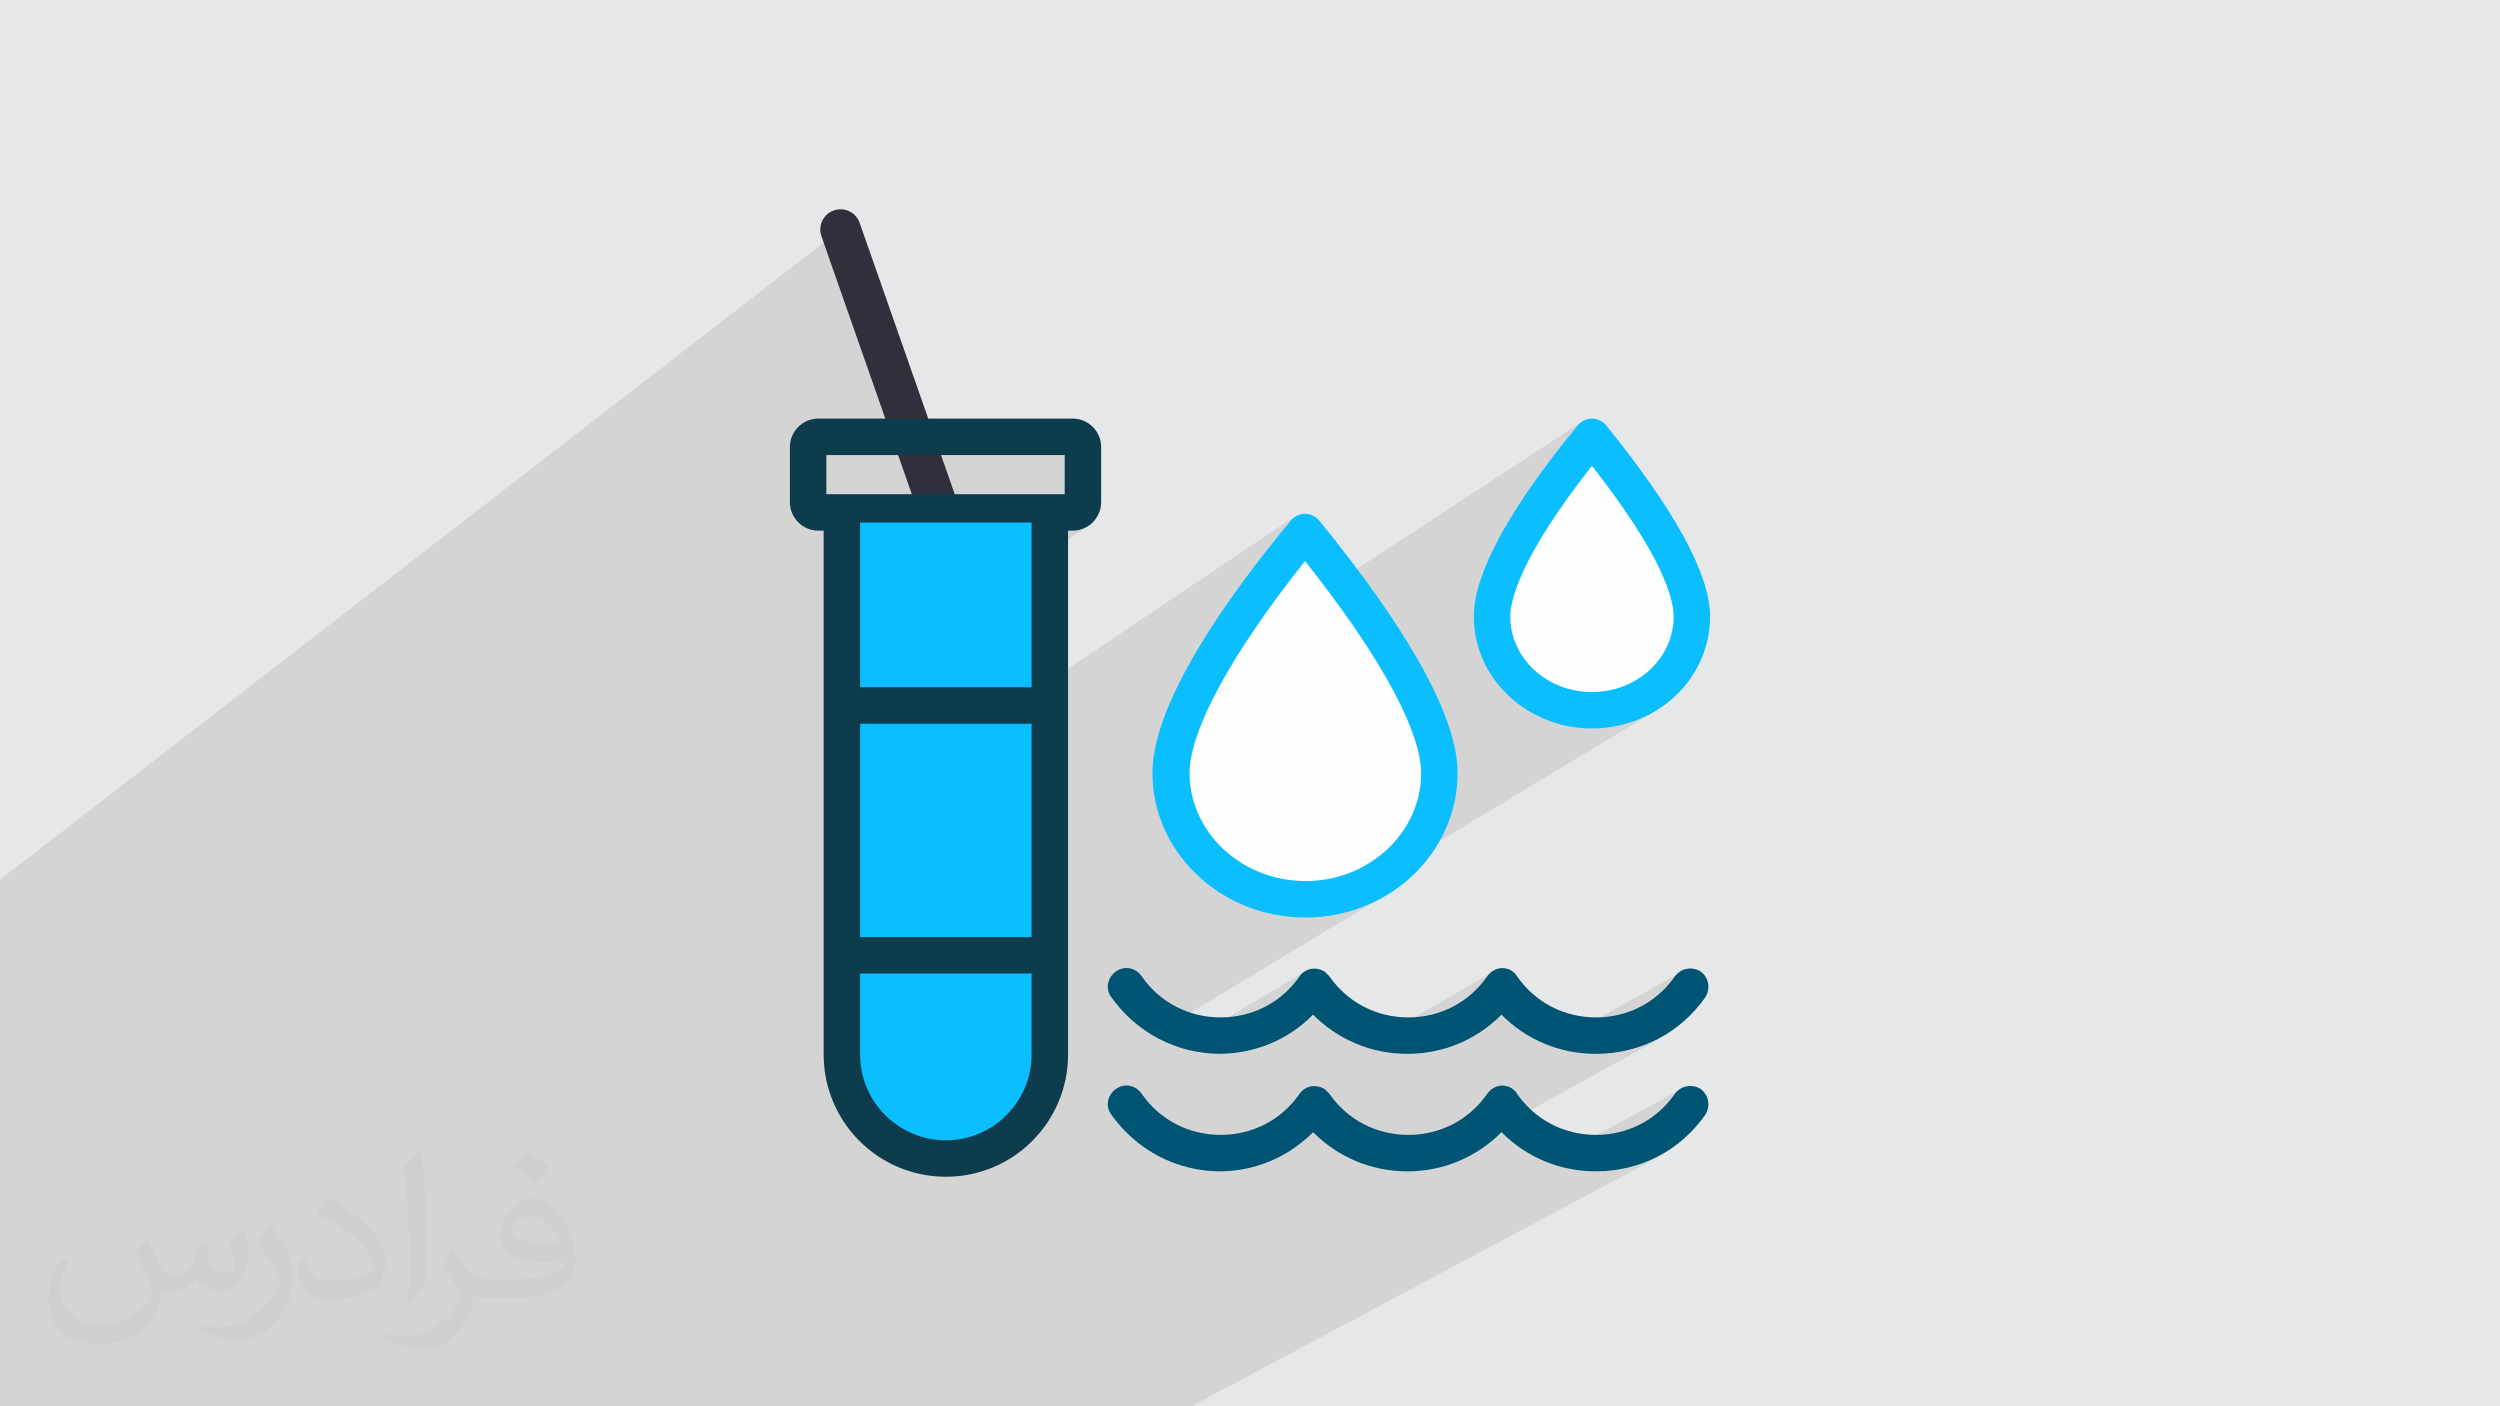 <?xml version="1.0" encoding="UTF-8"?>
<!DOCTYPE svg PUBLIC "-//W3C//DTD SVG 1.1//EN" "http://www.w3.org/Graphics/SVG/1.1/DTD/svg11.dtd">
<!-- Creator: CorelDRAW 2017 -->
<svg xmlns="http://www.w3.org/2000/svg" xml:space="preserve" width="3.703in" height="2.083in" version="1.1" style="shape-rendering:geometricPrecision; text-rendering:geometricPrecision; image-rendering:optimizeQuality; fill-rule:evenodd; clip-rule:evenodd"
viewBox="0 0 3703 2083"
 xmlns:xlink="http://www.w3.org/1999/xlink"
 enable-background="new 0 0 64 64">
 <defs>
  <style type="text/css">
   <![CDATA[
    .str0 {stroke:#2F303B;stroke-width:59.996;stroke-linecap:round;stroke-linejoin:round}
    .fil4 {fill:none}
    .fil3 {fill:#FEFEFE}
    .fil7 {fill:#0ABEFF}
    .fil0 {fill:#E6E7E8}
    .fil5 {fill:#005473;fill-rule:nonzero}
    .fil6 {fill:#0ABEFF;fill-rule:nonzero}
    .fil8 {fill:#0D3C4D;fill-rule:nonzero}
    .fil2 {fill:#373435;fill-opacity:0.031}
    .fil1 {fill:#373435;fill-opacity:0.102}
   ]]>
  </style>
 </defs>
 <g id="Layer_x0020_1">
  <polygon class="fil0" points="0,0 3703,0 3703,2083 0,2083 "/>
  <polygon class="fil1" points="0,1894 0,1890 0,1886 0,1885 0,1861 0,1835 0,1830 0,1819 0,1788 0,1680 0,1662 0,1645 0,1633 0,1600 0,1575 0,1530 0,1512 0,1303 1245,340 1362,674 1577,674 1577,732 1528,766 1528,774 1562,774 1562,786 1590,786 1598,785 1606,782 1613,778 1562,813 1562,1004 1919,764 1917,766 1915,768 1913,770 1904,781 1895,792 1886,803 1877,815 1868,826 1859,838 1850,850 1841,862 1833,874 1824,886 1822,889 1949,805 1949,805 1947,807 1945,809 1942,812 1939,815 1935,819 1930,824 1924,830 1919,836 1912,842 1906,849 1933,831 1923,843 1913,856 1904,868 1895,881 1886,893 1877,905 1869,917 1861,928 1853,940 1846,950 2344,624 2341,626 2339,628 2337,630 2331,638 2324,646 2317,655 2310,663 2304,672 2297,681 2290,690 2285,697 2356,651 2356,651 2355,652 2353,654 2351,656 2348,659 2345,662 2341,666 2337,670 2333,674 2328,679 2323,684 2318,690 2312,696 2306,701 2301,707 2295,713 2289,719 2283,725 2278,731 2272,737 2267,743 2262,748 2257,754 2253,758 2358,690 2348,703 2339,715 2330,727 2322,738 2314,749 2307,760 2300,770 2293,780 2287,789 2282,798 2277,807 2272,815 2268,823 2264,831 2260,838 2257,845 2254,851 2251,858 2249,864 2247,869 2245,874 2243,879 2242,884 2241,888 2240,892 2239,896 2239,900 2238,903 2238,906 2237,908 2237,911 2237,913 2238,924 2240,936 2243,946 2247,957 2252,966 2258,976 2265,984 2273,992 2281,999 2291,1006 2301,1012 2311,1016 2322,1020 2334,1023 2346,1024 2358,1025 2370,1024 2382,1023 2394,1020 2405,1016 2416,1012 2426,1006 2360,1046 2364,1046 2372,1045 2380,1045 2388,1044 2395,1044 2401,1043 2406,1042 2410,1041 2413,1040 2349,1079 2349,1079 2358,1079 2367,1079 2376,1078 2385,1077 2393,1076 2402,1074 2410,1072 2418,1069 2426,1066 2434,1063 2441,1059 2449,1055 1946,1358 1957,1357 1968,1356 1979,1354 1990,1352 2001,1349 2011,1345 2021,1342 2031,1337 2041,1333 2050,1327 1707,1534 1712,1536 1717,1539 1722,1542 1727,1544 1733,1547 1738,1549 1744,1551 1745,1551 1933,1439 1931,1440 1929,1442 1927,1444 1926,1446 1920,1453 1915,1460 1909,1466 1902,1472 1896,1477 1889,1482 1882,1487 1765,1556 1766,1557 1772,1558 1778,1559 1784,1560 1790,1560 1796,1561 1802,1561 1808,1561 1808,1561 1808,1561 1808,1561 1808,1561 1813,1561 1818,1561 1823,1561 1828,1560 1833,1560 1838,1559 1843,1558 1847,1557 1852,1556 1857,1555 1862,1554 1862,1554 1948,1504 1951,1507 1955,1510 1958,1513 1962,1517 1966,1520 1970,1523 1974,1525 1977,1528 1981,1531 1986,1533 1990,1536 1994,1538 1998,1540 2002,1542 2007,1544 2011,1546 2016,1548 2020,1550 2020,1550 2214,1438 2212,1439 2209,1441 2207,1443 2205,1446 2199,1453 2194,1460 2188,1466 2182,1472 2175,1477 2168,1482 2161,1487 2041,1556 2043,1556 2048,1557 2053,1558 2058,1559 2063,1560 2067,1560 2072,1561 2077,1561 2082,1561 2087,1561 2092,1561 2097,1561 2102,1561 2107,1560 2112,1560 2117,1559 2122,1558 2126,1557 2131,1556 2136,1555 2136,1555 2227,1503 2230,1507 2234,1510 2237,1513 2241,1517 2245,1520 2249,1523 2253,1525 2257,1528 2261,1531 2265,1533 2269,1536 2273,1538 2277,1540 2281,1542 2286,1544 2290,1546 2295,1548 2296,1548 2492,1439 2487,1442 2484,1446 2478,1453 2473,1460 2467,1466 2461,1472 2454,1477 2447,1482 2440,1487 2433,1491 2318,1555 2322,1556 2327,1557 2332,1558 2337,1559 2342,1560 2346,1560 2351,1561 2356,1561 2361,1561 2366,1561 2372,1561 2379,1561 2385,1560 2390,1560 2396,1559 2402,1558 2408,1557 2414,1556 2420,1554 2425,1552 2431,1551 2436,1549 2442,1546 2447,1544 2452,1542 2458,1539 2463,1536 2105,1734 2107,1734 2112,1733 2117,1733 2122,1732 2126,1731 2131,1730 2227,1677 2230,1681 2234,1684 2237,1687 2241,1690 2245,1693 2249,1696 2253,1699 2257,1702 2261,1704 2265,1707 2269,1709 2273,1712 2277,1714 2281,1716 2286,1718 2290,1720 2292,1721 2492,1612 2487,1615 2484,1620 2478,1627 2473,1633 2467,1640 2461,1646 2454,1651 2447,1656 2440,1661 2433,1665 2315,1728 2318,1729 2322,1730 2327,1731 2332,1732 2337,1733 2342,1733 2346,1734 2351,1734 2356,1735 2361,1735 2366,1735 2372,1735 2379,1734 2385,1734 2390,1733 2396,1733 2402,1732 2408,1730 2414,1729 2420,1728 2425,1726 2431,1724 2436,1722 2442,1720 2447,1718 2452,1715 2458,1713 1765,2083 1719,2083 1660,2083 1630,2083 1625,2083 1506,2083 1491,2083 1474,2083 1458,2083 1427,2083 1403,2083 1376,2083 1374,2083 1371,2083 1348,2083 1343,2083 1247,2083 1234,2083 1223,2083 1210,2083 1198,2083 1198,2083 1176,2083 1146,2083 1126,2083 1121,2083 1117,2083 1102,2083 1097,2083 973,2083 961,2083 924,2083 924,2083 915,2083 877,2083 877,2083 863,2083 855,2083 851,2083 835,2083 831,2083 791,2083 780,2083 745,2083 740,2083 734,2083 703,2083 701,2083 695,2083 671,2083 659,2083 657,2083 654,2083 630,2083 605,2083 517,2083 510,2083 444,2083 400,2083 393,2083 385,2083 344,2083 342,2083 307,2083 299,2083 295,2083 262,2083 249,2083 211,2083 201,2083 182,2083 67,2083 52,2083 25,2083 13,2083 7,2083 0,2083 0,2063 0,2051 0,1964 "/>
  <path class="fil2" d="M219 1838c7,11 12,21 16,32 3,7 5,19 21,19 5,0 11,-1 17,-5 7,-3 12,-9 14,-17l6 -21 15 -7 1 1c-2,8 -2,15 -2,21 0,18 15,24 27,24 7,0 13,-3 13,-10 0,-8 -4,-22 -8,-35 7,-7 14,-14 22,-20l1 1c4,15 6,30 6,40 0,10 -4,20 -8,27 -7,14 -20,25 -36,25 -12,0 -25,-6 -34,-17l-1 0c-9,11 -22,20 -43,20l-7 0c-1,14 -4,24 -9,33 -13,25 -50,42 -85,42 -49,0 -73,-28 -73,-66 0,-23 7,-45 19,-60l10 4c-7,14 -12,27 -12,40 0,35 29,52 61,52 30,0 68,-20 75,-42 -2,-25 -12,-36 -26,-59 4,-7 10,-15 17,-23l1 0 0 0 0 0 2 1 0 0 0 0 0 0 -1 -1 0 0 0 0 0 0zm563 -132c10,6 20,14 30,23 -6,8 -12,15 -21,21 -10,-8 -20,-15 -30,-22 7,-8 14,-15 20,-22l1 0 0 0 0 0 0 0 0 0zm5 96c-17,0 -30,11 -30,19 0,17 33,23 73,23 -5,-20 -22,-42 -43,-42l0 0 0 0 0 0 0 0zm-37 93c22,0 41,-1 55,-4 16,-4 30,-12 30,-18 0,-2 0,-3 -1,-5 -9,1 -19,1 -29,1 -29,0 -52,-7 -60,-23 -2,-4 -4,-10 -4,-15 0,-16 7,-32 19,-42 10,-9 21,-14 33,-14 20,0 37,17 48,42 6,14 11,30 11,51 0,14 -4,25 -12,34 -16,15 -45,21 -90,21l-20 0 0 0 -5 0c-11,0 -19,-2 -25,-7l-1 0c0,2 1,5 1,7 0,10 -3,23 -10,33 -20,30 -42,43 -60,43 -19,0 -42,-7 -63,-17l4 -7c7,3 16,5 29,5 34,0 78,-33 84,-64 -1,-3 -3,-6 -7,-10 -10,-12 -16,-22 -22,-32 5,-10 10,-18 14,-25l2 0c14,29 28,46 57,46l4 0 0 0 21 0 0 0 0 0 -3 0 0 0 0 0 0 0 0 0 0 0 0 0 0 0zm-146 31c2,-14 3,-29 3,-43l0 -21c0,-39 -5,-96 -9,-133 7,-8 17,-17 25,-23l2 1c5,47 7,101 7,151 0,13 -1,26 -2,35 -1,12 -8,21 -22,35l-3 -1 0 0 0 0 -1 -1 0 0 0 0 0 0 0 0 0 0 0 0 0 0zm-151 -62c1,18 10,33 41,33 20,0 36,-5 55,-14 3,-2 5,-3 5,-5 0,-12 -9,-27 -24,-41 -14,-13 -34,-25 -51,-32 -6,-3 -8,-5 -8,-8 0,-5 7,-17 13,-24l2 0c20,11 43,27 60,44 15,16 25,33 25,51 0,13 -4,26 -11,38 -22,11 -46,20 -70,20 -29,0 -48,-13 -48,-45 0,-3 0,-9 1,-16l10 0 0 0 0 0 0 -1 0 0 0 0 0 0 0 0 0 0 0 0 0 0zm-52 -52l18 29c7,11 13,22 13,41l0 24c0,19 -12,39 -32,60 -15,14 -29,20 -42,20 -19,0 -40,-6 -65,-17l3 -7c8,2 17,4 28,4 35,0 72,-26 88,-58 2,-4 3,-7 3,-9 0,-4 -2,-8 -4,-11 -9,-17 -19,-33 -30,-47 6,-9 12,-18 18,-27l2 0 0 0 0 0 0 -2 0 0 0 0 0 0 -1 0 0 0 0 0 0 0z"/>
  <g id="_2833383175440">
   <path class="fil3" d="M1949 805c-1,8 138,184 142,192 4,8 51,182 51,182 0,0 -37,54 -40,60 -3,6 -67,61 -80,69 -13,8 -116,10 -116,10l-154 -87 -12 -121c0,0 43,-116 47,-132 4,-15 162,-174 162,-174z"/>
   <path class="fil3" d="M2356 651c-1,6 107,143 110,148 3,6 39,141 39,141 0,0 -28,42 -31,47 -3,5 -52,48 -62,53 -10,6 -90,8 -90,8l-119 -68 -9 -93c0,0 33,-90 37,-102 3,-12 125,-134 125,-134z"/>
   <g>
    <line class="fil4 str0" x1="1245" y1="340" x2="1498" y2= "1062" />
    <path class="fil5" d="M1808 1561c-65,0 -124,-31 -162,-84 -9,-12 -6,-29 7,-38 12,-9 29,-6 38,7 27,39 70,61 117,61 0,0 0,0 0,0 47,0 90,-22 117,-61 4,-6 11,-10 18,-11 7,-1 15,1 20,5 2,2 4,4 6,6 27,39 70,61 117,61 47,0 90,-22 117,-61 5,-7 13,-12 22,-12 9,0 17,4 22,12 27,39 70,61 117,61 47,0 90,-22 117,-61 9,-12 25,-15 38,-7 12,9 15,25 7,38 -37,53 -96,84 -162,84 -54,0 -103,-21 -140,-58 -37,37 -86,58 -139,58 -54,0 -103,-21 -140,-58 -37,37 -86,58 -140,58 0,0 0,0 0,0z"/>
    <path class="fil5" d="M1808 1735c-65,0 -124,-31 -162,-84 -9,-12 -6,-29 7,-38 12,-9 29,-6 38,7 27,39 70,61 117,61 0,0 0,0 0,0 47,0 90,-22 117,-61 4,-6 11,-10 18,-11 7,-1 15,1 20,5 2,2 4,4 6,6 27,39 70,61 117,61 47,0 90,-22 117,-61 5,-7 13,-12 22,-12 9,0 17,4 22,12 27,39 70,61 117,61 47,0 90,-22 117,-61 9,-12 25,-15 38,-7 12,9 15,25 7,38 -37,53 -96,84 -162,84 -54,0 -103,-21 -140,-58 -37,37 -86,58 -139,58 -54,0 -103,-21 -140,-58 -37,37 -86,58 -139,58 0,0 0,0 0,0z"/>
    <path class="fil6" d="M2358 690c-108,137 -121,201 -121,223 0,62 54,112 121,112 67,0 121,-50 121,-112 0,-26 -16,-89 -121,-223zm0 389c-96,0 -175,-74 -175,-166 0,-80 84,-198 154,-283 5,-6 13,-10 21,-10 0,0 0,0 0,0 8,0 16,4 21,10 102,126 154,221 154,283 0,92 -78,166 -175,166z"/>
    <path class="fil6" d="M1933 831c-109,137 -171,251 -171,314 0,88 77,160 172,160 94,0 171,-72 171,-160 0,-37 -23,-126 -172,-314zm0 528c-124,0 -226,-96 -226,-214 0,-104 111,-261 205,-374 5,-6 13,-10 21,-10 0,0 0,0 0,0 8,0 16,4 21,10 136,167 205,293 205,374 0,118 -101,214 -225,214z"/>
    <g>
     <rect class="fil7" x="1233" y="1045" width="329" height="676" rx="164" ry="315"/>
     <path class="fil8" d="M1224 732l353 0 0 -58 -353 0 0 58zm365 54l-377 0c-23,0 -42,-19 -42,-42l0 -82c0,-23 19,-42 42,-42l377 0c23,0 42,19 42,42l0 82c0,23 -19,42 -42,42z"/>
     <path class="fil8" d="M1541 1442l-281 0c-15,0 -27,-12 -27,-27 0,-15 12,-27 27,-27l281 0c15,0 27,12 27,27 0,15 -12,27 -27,27z"/>
     <rect class="fil7" x="1257" y="774" width="305" height="436"/>
     <path class="fil8" d="M1401 1743c-100,0 -181,-81 -181,-181l0 -801c0,-15 12,-27 27,-27 15,0 27,12 27,27l0 801c0,70 57,127 127,127 70,0 127,-57 127,-127l0 -801c0,-15 12,-27 27,-27 15,0 27,12 27,27l0 801c0,100 -81,181 -181,181z"/>
     <path class="fil8" d="M1541 1072l-281 0c-15,0 -27,-12 -27,-27 0,-15 12,-27 27,-27l281 0c15,0 27,12 27,27 0,15 -12,27 -27,27z"/>
    </g>
   </g>
  </g>
 </g>
</svg>
